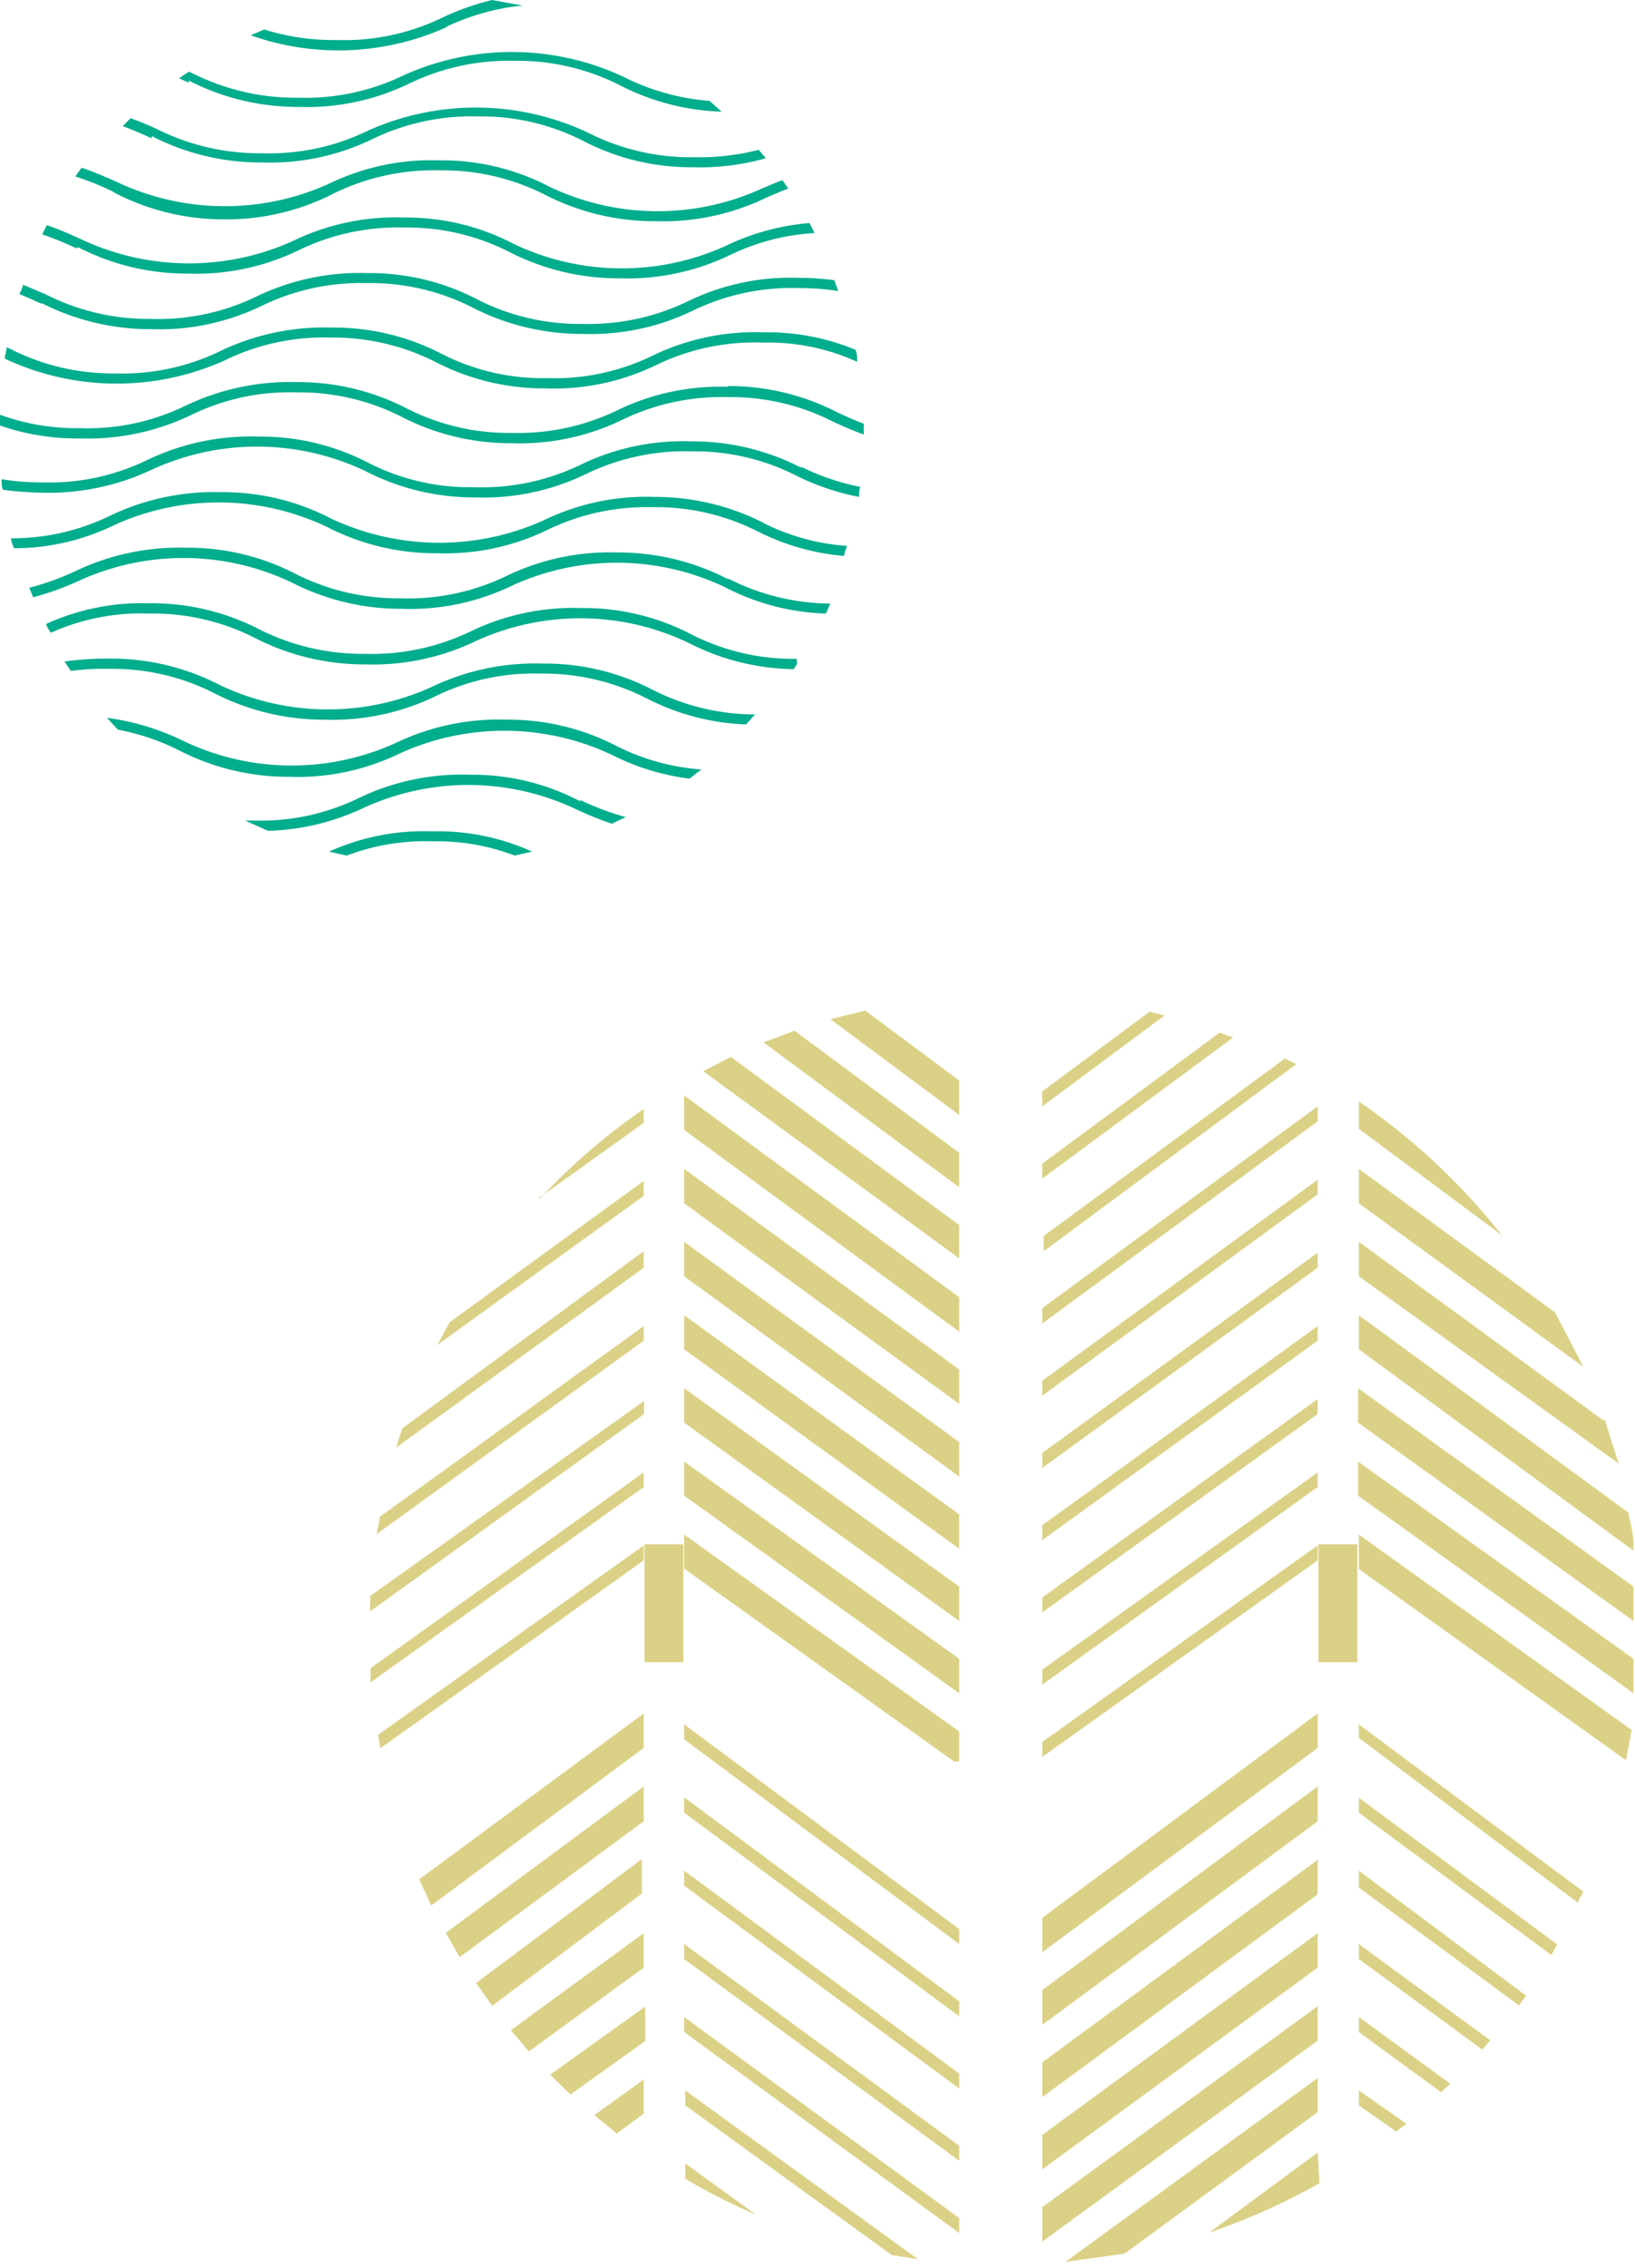 <svg xmlns="http://www.w3.org/2000/svg" width="212" height="294" fill="none" xmlns:v="https://vecta.io/nano"><g fill="#dbd186"><path d="M210.835 228.187l.728-3.931-35.372-25.327v4.464l34.644 24.794zm.97-8.686v-4.464l-35.711-25.57v4.415l35.711 25.619zm0-9.365v-3.154-1.31l-35.711-25.715v4.463l35.711 25.716zm-35.614-39.64v4.415l35.615 26.104v-.825c0-1.407-.437-2.765-.68-4.124l-34.935-25.57zm31.781 13.682l-31.781-23.193v4.464l33.674 24.261-1.796-5.726m-6.598-13.973l-25.28-18.487v4.464l29.113 21.204-3.736-7.181m-6.842-9.899c-5.262-6.682-11.512-12.523-18.535-17.322v3.542l18.535 13.78zm-23.874 42.164v-1.941l-35.711 25.474v1.941l35.711-25.474zm0-9.51v-1.892l-35.711 25.57v1.941l35.711-25.619zm-35.711 14.314v1.941l35.711-25.716v-1.941l-35.711 25.716z"/><path d="M135.141 197.715v1.941l35.711-25.861v-1.893l-35.711 25.813z"/><path d="M135.141 188.351v1.941l35.711-25.958v-1.941l-35.711 25.958z"/><path d="M135.141 180.928l35.711-26.104v-1.892l-35.711 26.055v1.941z"/><path d="M135.141 171.563l35.711-26.202v-1.94l-35.711 26.152v1.99zm31.345-34.255l-31.15 22.901v1.99l32.751-24.261-1.601-.776m-31.345 15.623l24.745-18.292-1.746-.631-22.999 16.982v1.941z"/><path d="M135.141 143.421l15.866-11.791-1.941-.485-13.925 10.335v1.941zm40.855 56.769h-5.047v15.284h5.047V200.19zm-87.285-1.261v4.415l34.983 24.988h.68v-3.881l-35.663-25.522zm35.663 20.572v-4.464l-35.663-25.57v4.415l35.663 25.619zm0-9.365v-3.154-1.31l-35.663-25.715v4.463l35.663 25.716zm0-13.827l-35.663-25.813v4.415l35.663 25.861v-4.463zm0-9.365l-35.663-25.959v4.464l35.663 25.959v-4.464zm0-9.413l-35.663-26.007v4.464l35.663 26.007v-4.464zm-35.663-31.053l35.663 26.153v-4.464l-35.663-26.153v4.464zm35.657 12.324L94.77 137.016l-3.591 1.844 33.188 24.26v-4.318zm-25.372-23.678l25.376 18.777v-4.464l-21.349-15.817-4.027 1.504zm25.375 9.413v-4.464L112.192 131l-4.512 1.116 16.691 12.421zm-40.902 57.739v-1.941l-34.45 24.552.291 1.747 34.159-24.358zm-.002-9.51v-1.892l-35.42 25.376v1.844l35.42-25.328zM48 206.886v1.989l35.517-25.57v-1.699L48 206.886zm1.213-10.238c0 .728-.243 1.455-.388 2.232l34.644-25.085v-1.893l-34.256 24.746zm2.959-11.5l-.825 2.524 32.12-23.339v-2.135l-31.296 22.95zm4.418-10.723l26.881-19.408v-1.941l-25.182 18.341-1.698 3.154M69.93 155.26l13.537-9.704v-1.795c-4.926 3.392-9.465 7.313-13.537 11.693m18.683 44.736h-5.046v15.284h5.046V200.19zm-11.55 73.994l2.911 2.377 3.494-2.571v-4.416l-6.405 4.61zm-5.723-5.241l2.62 2.572 9.704-6.939v-4.464l-12.324 8.831zm-5.098-5.773l2.329 2.766 14.896-10.869v-4.464L66.242 263.17zm-4.511-6.114l2.087 2.96 19.408-14.557v-4.463l-21.495 16.06zm-3.93-6.501l1.795 3.153 23.872-17.613v-4.512l-25.667 18.972zm25.667-23.97v-4.464l-29.112 21.495 1.553 3.396 27.56-20.427zm5.384 44.396v1.941l26.783 19.408 3.396.534-30.179-21.883zm35.522 16.546l-35.663-26.056v1.941l35.663 26.056v-1.941zm0-9.364L88.711 252.01v1.941l35.663 26.153v-1.941zM88.711 242.5v1.941l35.663 26.298v-1.941L88.711 242.5zm0-9.509v1.989l35.663 26.395v-1.941l-35.663-26.443zm0-9.462v1.941l35.663 26.54v-1.94l-35.663-26.541zm82.141 55.507l-14.071 10.384a86.44 86.44 0 0 0 14.314-6.405l-.243-3.979zm.003-5.24v-4.416l-32.703 23.824 7.667-1.067 25.036-18.341zm-.003-9.268v-4.464l-35.711 26.056v4.463l35.711-26.055zm0-9.461v-4.464l-35.711 26.152v4.464l35.711-26.152zm0-9.511v-4.463l-35.711 26.249v4.513l35.711-26.299z"/><path d="M135.141 257.978v4.513l35.711-26.396v-1.649-2.863l-35.711 26.395zm35.711-31.393v-4.464l-35.711 26.492v4.464l35.711-26.492zm5.339 44.396v1.941l4.852 3.396 1.311-1.019-6.163-4.318zm0-9.51v1.941l10.675 7.812 1.164-1.116-11.839-8.637zm0-9.461v1.941l16.012 11.742 1.019-1.213-17.031-12.47zm0-9.51v2.183l20.767 15.284.922-1.261-21.689-16.206zm0-9.462v1.941l24.94 18.438c.291-.437.534-.922.776-1.359l-25.716-19.02zm28.433 13.635c0-.485.486-.97.68-1.455l-29.113-21.689v1.747l28.433 21.397zm-115.772 33.77v1.941l.582.388a78.92 78.92 0 0 0 8.588 4.318l-9.17-6.647zm-5.381-1.358v-.049l-.049.049h.049z"/></g><path d="M57.859 3.482a30.08 30.08 0 0 1 9.9-2.765L63.799 0a33.76 33.76 0 0 0-6.451 2.287 29.15 29.15 0 0 1-13.654 2.902 29.97 29.97 0 0 1-9.422-1.365l-1.775.751a34.14 34.14 0 0 0 25.5-1.092m-33.523 6.963a30.93 30.93 0 0 0 14.269 3.414 30.38 30.38 0 0 0 14.337-3.038 29.67 29.67 0 0 1 13.654-2.936 29.12 29.12 0 0 1 13.654 3.175 30.94 30.94 0 0 0 13.177 3.414l-1.57-1.4a29.6 29.6 0 0 1-11.06-3.072c-4.467-2.107-9.338-3.219-14.277-3.261a34.12 34.12 0 0 0-14.329 3.022 29.15 29.15 0 0 1-13.654 2.902A29.63 29.63 0 0 1 25.02 9.525l-.512-.239-1.297.853 1.263.58m-4.779 6.929a30.72 30.72 0 0 0 14.269 3.414 30.38 30.38 0 0 0 14.337-3.038c4.252-2.055 8.934-3.062 13.654-2.936a29.12 29.12 0 0 1 13.654 3.175 30.25 30.25 0 0 0 14.303 3.414c3.17.092 6.335-.299 9.387-1.161l-.922-1.092a31.23 31.23 0 0 1-8.466.956 29.29 29.29 0 0 1-13.654-3.175c-4.467-2.107-9.338-3.219-14.277-3.261a34.14 34.14 0 0 0-14.329 3.022 29.15 29.15 0 0 1-13.654 2.902 29.63 29.63 0 0 1-13.654-3.14c-1.058-.478-2.116-.956-3.414-1.4l-1.024 1.024c1.331.478 2.526 1.024 3.755 1.57m-4.744 7.1c4.411 2.273 9.307 3.445 14.269 3.414a30.38 30.38 0 0 0 14.2-3.414 29.5 29.5 0 0 1 13.654-2.936c4.742-.068 9.429 1.022 13.654 3.175a31.07 31.07 0 0 0 14.303 3.414c4.954.159 9.873-.884 14.337-3.038.956-.41 1.878-.819 2.868-1.195l-.751-1.092c-.922.341-1.775.717-2.663 1.092-4.33 1.976-9.041 2.978-13.8 2.937a32.56 32.56 0 0 1-13.748-3.176 29.97 29.97 0 0 0-14.269-3.414 30.38 30.38 0 0 0-14.337 3.038c-4.336 1.959-9.047 2.95-13.804 2.902a32.76 32.76 0 0 1-13.744-3.175c-1.434-.614-2.833-1.263-4.506-1.809l-.819 1.127a37.52 37.52 0 0 1 4.779 1.912m-4.401 7.27a30.72 30.72 0 0 0 14.269 3.413 30.38 30.38 0 0 0 14.337-3.038 29.5 29.5 0 0 1 13.654-2.936 29.15 29.15 0 0 1 13.654 3.175 31.07 31.07 0 0 0 14.303 3.414c4.954.159 9.873-.884 14.337-3.038 3.42-1.653 7.132-2.616 10.924-2.833-.205-.444-.444-.853-.649-1.297-3.756.306-7.425 1.302-10.821 2.936-4.33 1.976-9.041 2.978-13.8 2.937s-9.452-1.125-13.747-3.176c-4.401-2.298-9.304-3.471-14.269-3.414a30.38 30.38 0 0 0-14.337 3.038c-4.342 1.96-9.058 2.95-13.821 2.903a32.81 32.81 0 0 1-13.761-3.176c-1.365-.614-2.731-1.229-4.335-1.775l-.614 1.195A40.15 40.15 0 0 1 9.9 32.191m-4.574 7.066c4.426 2.266 9.331 3.437 14.303 3.413a30.38 30.38 0 0 0 14.337-3.038 29.49 29.49 0 0 1 13.654-2.936 29.15 29.15 0 0 1 13.654 3.175 31.07 31.07 0 0 0 14.303 3.414 30.35 30.35 0 0 0 14.303-3.038 29.29 29.29 0 0 1 13.654-2.901c1.726-.012 3.45.114 5.155.375l-.512-1.399a36.89 36.89 0 0 0-4.643-.307 30.38 30.38 0 0 0-14.337 3.038 29.49 29.49 0 0 1-13.654 2.936 29.15 29.15 0 0 1-13.654-3.175c-4.403-2.294-9.304-3.467-14.269-3.414a30.72 30.72 0 0 0-14.371 3.038 29.05 29.05 0 0 1-13.654 2.902 29.39 29.39 0 0 1-13.654-3.175l-2.97-1.263c0 .41-.307.819-.444 1.229.99.41 1.946.819 2.867 1.263M.547 46.459c4.472 2.112 9.349 3.227 14.294 3.268a34.14 34.14 0 0 0 14.346-3.029 28.98 28.98 0 0 1 13.654-2.936c4.741-.063 9.427 1.027 13.654 3.175a30.72 30.72 0 0 0 14.269 3.414 30.38 30.38 0 0 0 14.337-3.038 29.29 29.29 0 0 1 13.825-2.902 27.82 27.82 0 0 1 12.22 2.492c0-.546 0-1.058-.239-1.57-3.796-1.567-7.875-2.334-11.981-2.253a30.38 30.38 0 0 0-14.337 3.038 29.15 29.15 0 0 1-13.654 2.901 28.81 28.81 0 0 1-13.654-3.14c-4.414-2.297-9.327-3.47-14.303-3.413-4.95-.155-9.866.875-14.337 3.004a28.98 28.98 0 0 1-13.654 2.936A29.29 29.29 0 0 1 1.332 45.23l-.478-.205c0 .444-.171.888-.239 1.331h.171m93.6 3.79a30.38 30.38 0 0 0-14.337 3.038 29.56 29.56 0 0 1-13.654 2.936 29.12 29.12 0 0 1-13.654-3.175 30.72 30.72 0 0 0-14.303-3.413A31.37 31.37 0 0 0 24.1 52.57a28.98 28.98 0 0 1-13.654 2.936A29.29 29.29 0 0 1 0 53.765v1.4c3.359 1.157 6.893 1.723 10.446 1.673A31.03 31.03 0 0 0 24.783 53.8a28.98 28.98 0 0 1 13.654-2.936 29.29 29.29 0 0 1 13.654 3.175 30.72 30.72 0 0 0 14.269 3.414 30.38 30.38 0 0 0 14.337-3.038c4.251-2.058 8.933-3.064 13.654-2.936a29.15 29.15 0 0 1 13.654 3.175c1.263.58 2.56 1.161 3.994 1.673v-1.4c-1.195-.444-2.321-.956-3.414-1.468a30.72 30.72 0 0 0-14.268-3.414m9.561 10.581c-4.411-2.273-9.307-3.445-14.269-3.414a30.38 30.38 0 0 0-14.337 3.038 29.29 29.29 0 0 1-13.825 2.901c-4.741.094-9.431-.985-13.654-3.141a30.25 30.25 0 0 0-14.303-3.414c-4.95-.159-9.867.871-14.337 3.004-4.245 2.073-8.932 3.081-13.654 2.936a33.36 33.36 0 0 1-5.291-.41c0 .478 0 .922.171 1.365 1.687.225 3.385.351 5.086.375 4.952.139 9.867-.903 14.337-3.038a32.66 32.66 0 0 1 13.817-2.934c4.764.042 9.463 1.124 13.764 3.173a30.72 30.72 0 0 0 14.269 3.414 30.38 30.38 0 0 0 14.337-3.038c4.251-2.058 8.933-3.064 13.654-2.936a29.16 29.16 0 0 1 13.655 3.175 31.51 31.51 0 0 0 8.09 2.731c0-.41 0-.853.17-1.297-2.677-.526-5.272-1.411-7.714-2.628m-4.747 7.34a31.03 31.03 0 0 0-14.269-3.414 30.38 30.38 0 0 0-14.337 3.038c-4.342 1.954-9.056 2.944-13.817 2.903a32.97 32.97 0 0 1-13.765-3.142A30.31 30.31 0 0 0 28.64 63.8c-4.952-.139-9.867.903-14.337 3.038a28.81 28.81 0 0 1-12.869 2.936c0 .444.239.888.375 1.297a29.7 29.7 0 0 0 13.006-3.004 32.66 32.66 0 0 1 13.817-2.934 32.67 32.67 0 0 1 13.765 3.173 30.72 30.72 0 0 0 14.269 3.414 30.39 30.39 0 0 0 14.337-3.038 29.49 29.49 0 0 1 13.654-2.936 29.15 29.15 0 0 1 13.654 3.175 30.41 30.41 0 0 0 11.095 3.141l.409-1.297c-3.82-.265-7.547-1.298-10.957-3.038m-4.541 7.305a31.07 31.07 0 0 0-14.303-3.414 30.72 30.72 0 0 0-14.337 3.038 29.05 29.05 0 0 1-13.654 2.901 29.42 29.42 0 0 1-13.654-3.141A30.31 30.31 0 0 0 24.1 71.003c-4.952-.139-9.866.903-14.337 3.038a34.14 34.14 0 0 1-5.974 2.151l.512 1.229c2.05-.543 4.048-1.263 5.974-2.151 4.33-1.976 9.041-2.978 13.8-2.937s9.452 1.125 13.747 3.176a31.07 31.07 0 0 0 14.303 3.414 30.38 30.38 0 0 0 14.337-3.038c4.33-1.976 9.041-2.978 13.8-2.937s9.452 1.125 13.747 3.176a30.41 30.41 0 0 0 13.074 3.414l.581-1.297a29.46 29.46 0 0 1-13.109-3.175m8.74 10.342a29.15 29.15 0 0 1-13.654-3.175 30.25 30.25 0 0 0-14.303-3.414 30.72 30.72 0 0 0-14.337 3.038 29.46 29.46 0 0 1-13.654 2.902 29.76 29.76 0 0 1-13.654-3.14c-4.405-2.289-9.305-3.461-14.269-3.414-4.617-.157-9.208.754-13.415 2.663 0 .376.375.785.58 1.161 4.028-1.814 8.422-2.667 12.835-2.492 4.742-.07 9.429 1.02 13.654 3.175a31.07 31.07 0 0 0 14.303 3.414c4.954.159 9.873-.884 14.337-3.038 4.33-1.976 9.041-2.978 13.8-2.937s9.452 1.125 13.747 3.176c4.226 2.179 8.9 3.348 13.655 3.414l.444-.717-.069-.614zm-4.983 7.203a29.39 29.39 0 0 1-13.654-3.175 30.25 30.25 0 0 0-14.303-3.414c-4.95-.159-9.867.871-14.337 3.004-4.33 1.976-9.041 2.978-13.8 2.937s-9.452-1.125-13.747-3.176a30.72 30.72 0 0 0-14.269-3.414 41.2 41.2 0 0 0-5.837.376l.819 1.229a31.27 31.27 0 0 1 4.984-.273 29.15 29.15 0 0 1 13.654 3.175 31.07 31.07 0 0 0 14.303 3.414 30.72 30.72 0 0 0 14.337-3.038c4.244-2.077 8.932-3.085 13.654-2.936a29.29 29.29 0 0 1 13.654 3.175 30.72 30.72 0 0 0 12.972 3.414l1.127-1.263m-17.922 4.061a30.38 30.38 0 0 0-14.269-3.414 30.72 30.72 0 0 0-14.337 3.004c-4.33 1.976-9.041 2.978-13.8 2.937s-9.452-1.125-13.747-3.176c-3.126-1.534-6.481-2.549-9.934-3.004l1.434 1.536a29.7 29.7 0 0 1 7.954 2.697 31.03 31.03 0 0 0 14.269 3.413 30.37 30.37 0 0 0 14.337-3.038 32.67 32.67 0 0 1 27.582.239 30.73 30.73 0 0 0 9.968 3.038l1.536-1.195a28.81 28.81 0 0 1-10.992-3.038zm-4.779 7.135a29.96 29.96 0 0 0-14.269-3.414 30.72 30.72 0 0 0-14.337 3.004c-4.245 2.073-8.932 3.081-13.654 2.936h-1.127l2.97 1.331a30.72 30.72 0 0 0 12.46-3.004c4.33-1.976 9.041-2.978 13.8-2.937a32.57 32.57 0 0 1 13.747 3.176 43.79 43.79 0 0 0 4.574 1.843l1.809-.853c-2.006-.555-3.96-1.286-5.837-2.185m-19.186 4.029a29.88 29.88 0 0 0-13.449 2.628l2.287.512a28.65 28.65 0 0 1 11.162-1.843 28.11 28.11 0 0 1 10.616 1.843l2.253-.512a29.49 29.49 0 0 0-12.869-2.628z" fill="#00ad8c"/></svg>
